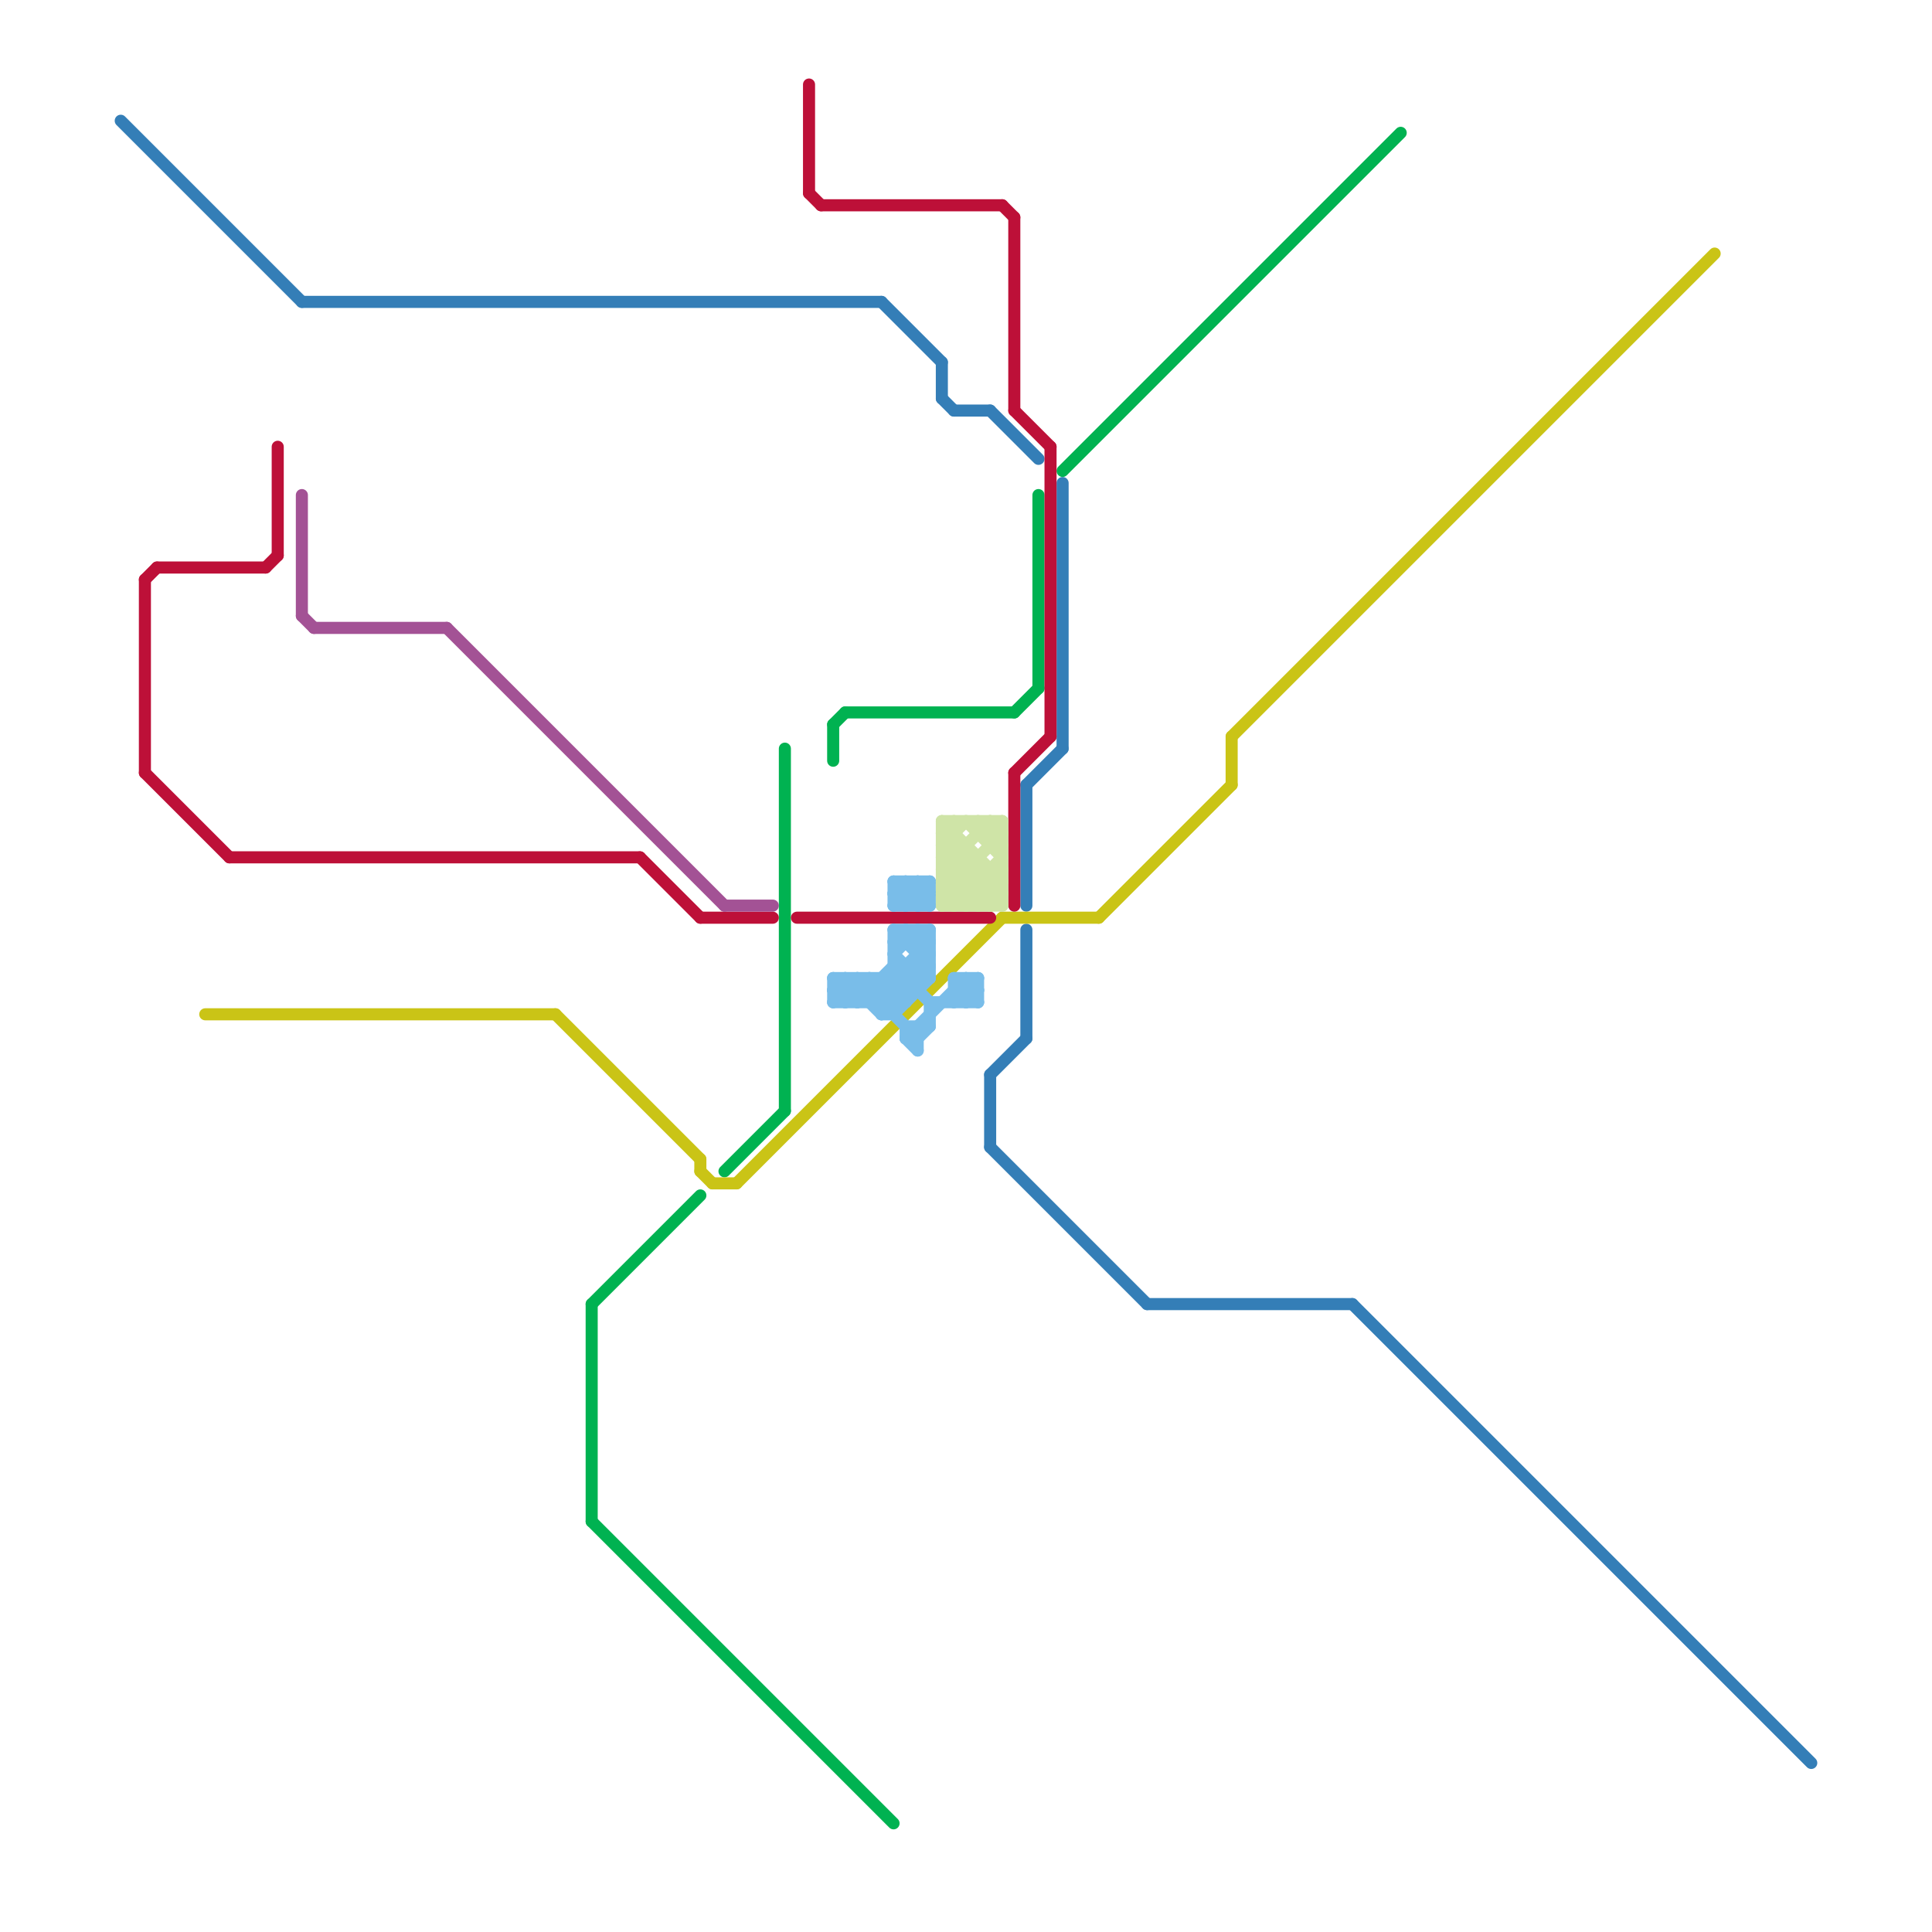 
<svg version="1.1" xmlns="http://www.w3.org/2000/svg" viewBox="0 0 160 160">
<style>line { stroke-width: 1; fill: none; stroke-linecap: round; stroke-linejoin: round; } .c0 { stroke: #347eb7 } .c1 { stroke: #00b251 } .c2 { stroke: #cac416 } .c3 { stroke: #bd1038 } .c4 { stroke: #a35295 } .c5 { stroke: #79bde9 } .c6 { stroke: #cfe4a7 }</style><line class="c0" x1="25" y1="25" x2="73" y2="25"/><line class="c0" x1="85" y1="65" x2="85" y2="75"/><line class="c0" x1="85" y1="65" x2="88" y2="62"/><line class="c0" x1="85" y1="77" x2="85" y2="86"/><line class="c0" x1="73" y1="25" x2="78" y2="30"/><line class="c0" x1="82" y1="34" x2="86" y2="38"/><line class="c0" x1="112" y1="108" x2="150" y2="146"/><line class="c0" x1="82" y1="89" x2="82" y2="95"/><line class="c0" x1="79" y1="34" x2="82" y2="34"/><line class="c0" x1="78" y1="33" x2="79" y2="34"/><line class="c0" x1="82" y1="89" x2="85" y2="86"/><line class="c0" x1="88" y1="40" x2="88" y2="62"/><line class="c0" x1="82" y1="95" x2="95" y2="108"/><line class="c0" x1="78" y1="30" x2="78" y2="33"/><line class="c0" x1="95" y1="108" x2="112" y2="108"/><line class="c0" x1="10" y1="10" x2="25" y2="25"/><line class="c1" x1="49" y1="108" x2="58" y2="99"/><line class="c1" x1="69" y1="60" x2="70" y2="59"/><line class="c1" x1="60" y1="97" x2="65" y2="92"/><line class="c1" x1="65" y1="62" x2="65" y2="92"/><line class="c1" x1="88" y1="39" x2="116" y2="11"/><line class="c1" x1="70" y1="59" x2="84" y2="59"/><line class="c1" x1="49" y1="126" x2="74" y2="151"/><line class="c1" x1="69" y1="60" x2="69" y2="63"/><line class="c1" x1="86" y1="41" x2="86" y2="57"/><line class="c1" x1="49" y1="108" x2="49" y2="126"/><line class="c1" x1="84" y1="59" x2="86" y2="57"/><line class="c2" x1="17" y1="84" x2="46" y2="84"/><line class="c2" x1="59" y1="98" x2="61" y2="98"/><line class="c2" x1="58" y1="97" x2="59" y2="98"/><line class="c2" x1="102" y1="61" x2="102" y2="65"/><line class="c2" x1="61" y1="98" x2="83" y2="76"/><line class="c2" x1="83" y1="76" x2="91" y2="76"/><line class="c2" x1="102" y1="61" x2="142" y2="21"/><line class="c2" x1="46" y1="84" x2="58" y2="96"/><line class="c2" x1="58" y1="96" x2="58" y2="97"/><line class="c2" x1="91" y1="76" x2="102" y2="65"/><line class="c3" x1="22" y1="47" x2="23" y2="46"/><line class="c3" x1="84" y1="18" x2="84" y2="34"/><line class="c3" x1="84" y1="64" x2="87" y2="61"/><line class="c3" x1="12" y1="48" x2="13" y2="47"/><line class="c3" x1="23" y1="37" x2="23" y2="46"/><line class="c3" x1="12" y1="48" x2="12" y2="64"/><line class="c3" x1="19" y1="71" x2="53" y2="71"/><line class="c3" x1="13" y1="47" x2="22" y2="47"/><line class="c3" x1="67" y1="7" x2="67" y2="16"/><line class="c3" x1="87" y1="37" x2="87" y2="61"/><line class="c3" x1="58" y1="76" x2="64" y2="76"/><line class="c3" x1="53" y1="71" x2="58" y2="76"/><line class="c3" x1="12" y1="64" x2="19" y2="71"/><line class="c3" x1="68" y1="17" x2="83" y2="17"/><line class="c3" x1="83" y1="17" x2="84" y2="18"/><line class="c3" x1="84" y1="34" x2="87" y2="37"/><line class="c3" x1="66" y1="76" x2="82" y2="76"/><line class="c3" x1="67" y1="16" x2="68" y2="17"/><line class="c3" x1="84" y1="64" x2="84" y2="75"/><line class="c4" x1="25" y1="51" x2="26" y2="52"/><line class="c4" x1="26" y1="52" x2="37" y2="52"/><line class="c4" x1="25" y1="41" x2="25" y2="51"/><line class="c4" x1="37" y1="52" x2="60" y2="75"/><line class="c4" x1="60" y1="75" x2="64" y2="75"/><line class="c5" x1="76" y1="78" x2="77" y2="77"/><line class="c5" x1="74" y1="79" x2="76" y2="81"/><line class="c5" x1="75" y1="86" x2="76" y2="87"/><line class="c5" x1="70" y1="83" x2="72" y2="81"/><line class="c5" x1="69" y1="82" x2="70" y2="81"/><line class="c5" x1="80" y1="81" x2="80" y2="83"/><line class="c5" x1="75" y1="85" x2="75" y2="86"/><line class="c5" x1="80" y1="83" x2="81" y2="82"/><line class="c5" x1="73" y1="84" x2="77" y2="80"/><line class="c5" x1="71" y1="83" x2="74" y2="80"/><line class="c5" x1="76" y1="77" x2="76" y2="82"/><line class="c5" x1="73" y1="84" x2="74" y2="84"/><line class="c5" x1="74" y1="77" x2="77" y2="80"/><line class="c5" x1="70" y1="81" x2="70" y2="83"/><line class="c5" x1="74" y1="77" x2="77" y2="77"/><line class="c5" x1="79" y1="81" x2="79" y2="83"/><line class="c5" x1="74" y1="74" x2="75" y2="73"/><line class="c5" x1="75" y1="86" x2="80" y2="81"/><line class="c5" x1="71" y1="81" x2="76" y2="86"/><line class="c5" x1="75" y1="77" x2="77" y2="79"/><line class="c5" x1="79" y1="81" x2="81" y2="83"/><line class="c5" x1="73" y1="83" x2="77" y2="79"/><line class="c5" x1="76" y1="77" x2="77" y2="78"/><line class="c5" x1="74" y1="79" x2="76" y2="77"/><line class="c5" x1="74" y1="77" x2="74" y2="84"/><line class="c5" x1="75" y1="86" x2="76" y2="86"/><line class="c5" x1="81" y1="81" x2="81" y2="83"/><line class="c5" x1="69" y1="83" x2="75" y2="83"/><line class="c5" x1="72" y1="83" x2="77" y2="78"/><line class="c5" x1="69" y1="82" x2="70" y2="83"/><line class="c5" x1="73" y1="81" x2="73" y2="84"/><line class="c5" x1="71" y1="81" x2="71" y2="83"/><line class="c5" x1="74" y1="73" x2="74" y2="75"/><line class="c5" x1="77" y1="83" x2="81" y2="83"/><line class="c5" x1="74" y1="78" x2="77" y2="78"/><line class="c5" x1="74" y1="84" x2="77" y2="81"/><line class="c5" x1="70" y1="81" x2="73" y2="84"/><line class="c5" x1="74" y1="73" x2="76" y2="75"/><line class="c5" x1="80" y1="81" x2="81" y2="82"/><line class="c5" x1="75" y1="75" x2="77" y2="73"/><line class="c5" x1="74" y1="74" x2="75" y2="75"/><line class="c5" x1="75" y1="77" x2="75" y2="78"/><line class="c5" x1="77" y1="83" x2="77" y2="85"/><line class="c5" x1="76" y1="75" x2="77" y2="74"/><line class="c5" x1="75" y1="85" x2="77" y2="85"/><line class="c5" x1="76" y1="73" x2="76" y2="75"/><line class="c5" x1="76" y1="73" x2="77" y2="74"/><line class="c5" x1="79" y1="82" x2="80" y2="83"/><line class="c5" x1="79" y1="82" x2="81" y2="82"/><line class="c5" x1="75" y1="80" x2="75" y2="83"/><line class="c5" x1="74" y1="73" x2="77" y2="73"/><line class="c5" x1="76" y1="85" x2="76" y2="87"/><line class="c5" x1="74" y1="75" x2="77" y2="75"/><line class="c5" x1="77" y1="77" x2="77" y2="81"/><line class="c5" x1="79" y1="83" x2="81" y2="81"/><line class="c5" x1="69" y1="81" x2="77" y2="81"/><line class="c5" x1="75" y1="73" x2="75" y2="75"/><line class="c5" x1="74" y1="78" x2="75" y2="77"/><line class="c5" x1="75" y1="73" x2="77" y2="75"/><line class="c5" x1="69" y1="83" x2="71" y2="81"/><line class="c5" x1="73" y1="81" x2="75" y2="83"/><line class="c5" x1="76" y1="79" x2="77" y2="79"/><line class="c5" x1="72" y1="81" x2="72" y2="83"/><line class="c5" x1="69" y1="81" x2="69" y2="83"/><line class="c5" x1="72" y1="81" x2="74" y2="83"/><line class="c5" x1="74" y1="75" x2="76" y2="73"/><line class="c5" x1="76" y1="80" x2="77" y2="81"/><line class="c5" x1="69" y1="82" x2="76" y2="82"/><line class="c5" x1="79" y1="81" x2="81" y2="81"/><line class="c5" x1="76" y1="86" x2="77" y2="85"/><line class="c5" x1="74" y1="80" x2="77" y2="83"/><line class="c5" x1="74" y1="74" x2="77" y2="74"/><line class="c5" x1="74" y1="80" x2="77" y2="80"/><line class="c5" x1="74" y1="81" x2="75" y2="82"/><line class="c5" x1="69" y1="81" x2="71" y2="83"/><line class="c5" x1="77" y1="73" x2="77" y2="75"/><line class="c6" x1="78" y1="72" x2="82" y2="68"/><line class="c6" x1="81" y1="68" x2="83" y2="70"/><line class="c6" x1="78" y1="68" x2="83" y2="73"/><line class="c6" x1="78" y1="69" x2="79" y2="69"/><line class="c6" x1="78" y1="70" x2="83" y2="75"/><line class="c6" x1="82" y1="68" x2="83" y2="69"/><line class="c6" x1="81" y1="68" x2="81" y2="69"/><line class="c6" x1="78" y1="70" x2="80" y2="70"/><line class="c6" x1="81" y1="75" x2="83" y2="73"/><line class="c6" x1="82" y1="69" x2="83" y2="68"/><line class="c6" x1="82" y1="75" x2="83" y2="74"/><line class="c6" x1="80" y1="75" x2="83" y2="72"/><line class="c6" x1="78" y1="72" x2="81" y2="75"/><line class="c6" x1="78" y1="72" x2="83" y2="72"/><line class="c6" x1="78" y1="73" x2="80" y2="75"/><line class="c6" x1="82" y1="68" x2="82" y2="70"/><line class="c6" x1="78" y1="69" x2="79" y2="68"/><line class="c6" x1="78" y1="75" x2="81" y2="72"/><line class="c6" x1="78" y1="69" x2="83" y2="74"/><line class="c6" x1="78" y1="74" x2="79" y2="75"/><line class="c6" x1="78" y1="74" x2="83" y2="69"/><line class="c6" x1="78" y1="71" x2="81" y2="71"/><line class="c6" x1="79" y1="68" x2="79" y2="75"/><line class="c6" x1="78" y1="73" x2="80" y2="71"/><line class="c6" x1="82" y1="70" x2="83" y2="70"/><line class="c6" x1="78" y1="73" x2="83" y2="73"/><line class="c6" x1="81" y1="71" x2="81" y2="75"/><line class="c6" x1="80" y1="70" x2="80" y2="75"/><line class="c6" x1="78" y1="75" x2="83" y2="75"/><line class="c6" x1="78" y1="68" x2="83" y2="68"/><line class="c6" x1="78" y1="71" x2="79" y2="70"/><line class="c6" x1="78" y1="68" x2="78" y2="75"/><line class="c6" x1="78" y1="71" x2="82" y2="75"/><line class="c6" x1="78" y1="70" x2="80" y2="68"/><line class="c6" x1="83" y1="68" x2="83" y2="75"/><line class="c6" x1="79" y1="75" x2="83" y2="71"/><line class="c6" x1="78" y1="74" x2="83" y2="74"/><line class="c6" x1="82" y1="72" x2="82" y2="75"/><line class="c6" x1="81" y1="69" x2="83" y2="69"/><line class="c6" x1="80" y1="68" x2="83" y2="71"/>


</svg>

